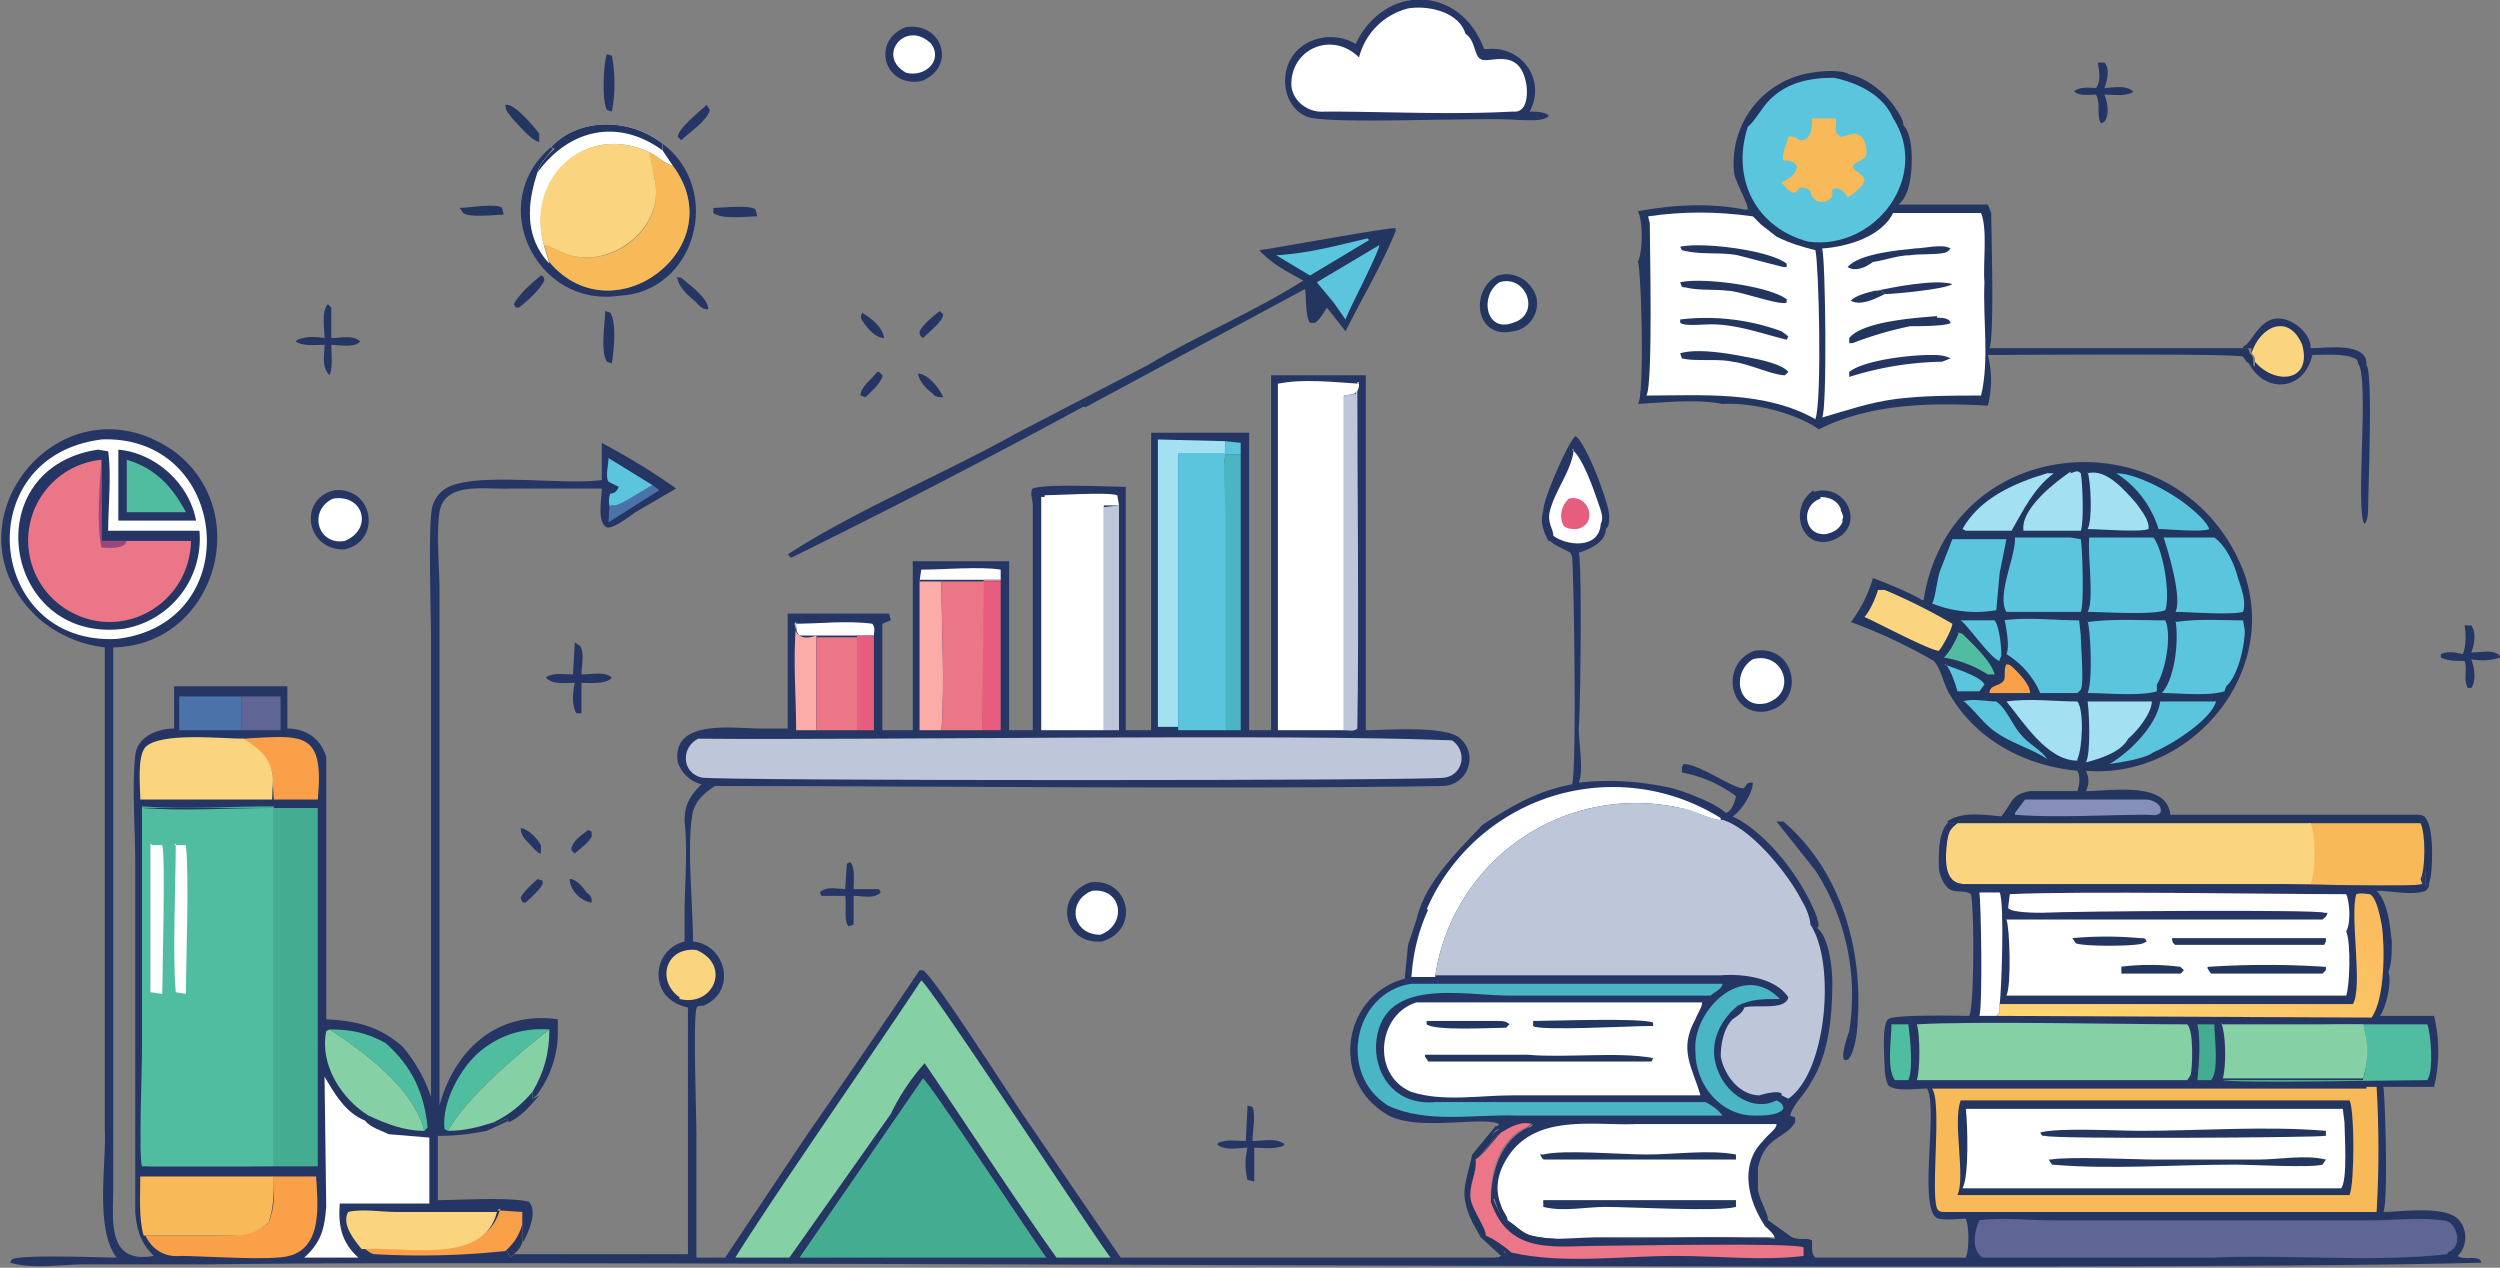 <svg xmlns="http://www.w3.org/2000/svg" data-name="Layer 1" viewBox="0 0 147.9 75"><rect x="0" y="0" width="147.9" height="75" fill="#808080" stroke="none"/><defs><linearGradient id="a" x1="7568.1" x2="6940.4" y1="-2943.3" y2="-3840.2" gradientTransform="matrix(.02 0 0 -.02 11.3 1.2)" gradientUnits="userSpaceOnUse"><stop offset="0" stop-color="#f7ae56"/><stop offset="1" stop-color="#ffd36f"/></linearGradient></defs><path d="M54.3 22.1c.6 0 1.3.9 1.5 1.4-.2 0-.5 0-.6-.2-.4-.3-.8-.7-.9-1.2Zm-19.5 27 .2.1v.3c-.2.4-.7.7-1 1l-.2-.2c0-.5.6-.9 1-1.2ZM52 22l.2.2v.1c-.2.5-.7.9-1 1.2l-.3-.1c0-.5.7-1 1-1.4ZM33.7 52c.4 0 .8.5 1 .8.3.2.3.3.3.6-.7-.1-1.3-.8-1.3-1.4Zm-1.9 0 .3.1v.2c-.2.4-.7.8-1 1.1-.2 0-.2 0-.3-.3.2-.4.7-.8 1-1.1ZM51 18.5c.5.3 1.2.8 1.3 1.5-.5 0-1-.6-1.2-.9-.2-.3-.2-.3-.1-.6ZM30.8 49c.4 0 1 .6 1.2 1v.5c-.2 0-.5-.4-.7-.6-.3-.3-.5-.5-.5-1Zm24.8-30.6.2.2c0 .4-.8 1-1.2 1.4-.1-.1-.2-.1-.2-.4.2-.4.8-.9 1.2-1.2Zm-15.6-2c.2 0 .3 0 .5.2.5.4 1.4 1.1 1.4 1.7-.4 0-.5-.2-.8-.5-.4-.3-1-.9-1-1.3Zm-8-.1c.1 0 .2.1.2.3-.3.6-1 1.2-1.5 1.6-.2 0-.2 0-.3-.2.3-.6 1.1-1.3 1.6-1.7Z" fill="#253665"/><path d="M27.2 12.3c.5 0 2.2-.3 2.5 0l.1.4c-.6 0-2 .2-2.4-.1l-.2-.3Z" fill="#223660"/><path d="m41.8 6.2.2.3c-.2.7-1.2 1.3-1.7 1.8l-.2-.2c0-.5 1.3-1.5 1.7-1.9Z" fill="#253665"/><path d="M30 6.2c.5 0 1.6 1.3 1.9 1.7v.5c-.5-.1-1.2-1-1.6-1.4-.2-.3-.4-.4-.4-.8Z" fill="#223660"/><path d="M42.2 12.3c.5 0 2.2-.2 2.5.1l.1.4c-.6 0-2.1.2-2.6-.2v-.3Zm-6.4 6.1.3.1c.4.6.2 2.3.1 3l-.3-.1c-.4-.7-.1-2.2-.1-3Zm.1-15.2.3.1a9 9 0 0 1 0 3.3 2 2 0 0 1-.3-.1c-.3-.6-.2-2.7 0-3.3ZM50 52.6l.1-1.5.2-.1c.3.3.2 1.1.2 1.6H52l.1.2c-.4.4-1.1.2-1.6.2v1.7l-.3.1c-.3-.3-.1-1.3-.2-1.8h-1.4l-.1-.2c.4-.4 1-.2 1.6-.2ZM145.8 37h.4c.3.4.2 1.1 0 1.6.6 0 1.3-.2 1.7.2v.1c-.6.2-1.2.2-1.7.1.2.5.3 1.3 0 1.7h-.2c-.3-.5 0-1.1-.2-1.6-.5 0-1 0-1.4-.2v-.2c.4-.2.9-.1 1.3 0 .2-.5.2-1.2.1-1.7ZM124.1 3.7h.4c.3.3.2 1 0 1.5.5 0 1.2-.2 1.7.2l-.1.1c-.5.2-1 .1-1.6.1.2.5.3 1.2 0 1.6l-.2.1c-.3-.5 0-1.1-.3-1.7-.4 0-1 .1-1.3-.2.4-.3.9-.2 1.3-.2.3-.4.2-1 .1-1.5ZM19.4 18l.2.2V20c.6 0 1.3-.2 1.7.2-.3.4-1.3.2-1.7.2 0 .6.1 1.3-.1 1.8-.5-.5-.3-1.2-.3-1.8-.5 0-1.3.1-1.7-.2l.1-.1c.5-.2 1-.2 1.6-.1 0-.5-.2-1.6.2-2ZM34 38l.3.2c.3.4.1 1.2.1 1.7.6 0 1.4-.2 1.8.2-.4.4-1.3.3-1.8.3v1.8h-.3c-.3-.5-.2-1.3-.1-1.8-.6 0-1.3.1-1.7-.3l.1-.1c.5-.2 1-.1 1.5-.1l.1-1.8Zm39.8 27.4.3.1c.2.5 0 1.4 0 2 .7 0 1.4-.2 1.9.2l-.1.1c-.6.2-1.2.1-1.7.1v2l-.4-.1a4 4 0 0 1 0-1.9c-.6 0-1.3.2-1.8-.2l.1-.1c.5-.2 1-.1 1.6-.1l.1-2Z" fill="#253665"/><path d="m88.5 66.6.2.2c-.2 0-.4.2-.4.4l.4-.3v.1c-.4.4-1 1.3-1.4 1.6.1.7-.4 1.5-.3 2.3.1.7 1 1.7 1 2.1l1.4 1-.2.2-.2-.2v.1l.2.2h-.4l-1.2-1.1-.5-.9c-.8-1.7-.4-2.2 0-4l1.4-1.7Z" fill="#223660"/><path d="M105.1 48.6h.4c3.4 2.9 4.7 7.5 4.4 11.8 0 .6-.2 2-.6 2.3h-.2c-.2-.3.2-1.4.3-1.7a13.6 13.6 0 0 0-2-9.5l-2.3-2.9Zm2.2-19.5c2-.6 3.2 2.2 1 2.9-1.8.5-2.5-2-1-3Z" fill="#253665"/><path d="M107.7 29.4c.5 0 1 .2 1.2.7v.1c.1.2.2.4.1.5v.2c-.2.4-.5.6-1 .7-1.3.1-1.5-1.7-.3-2.1Z" fill="#fff"/><path d="M53.6 1.6c2.2-.3 3 2.4.9 3.2-2.2.4-3-2.4-.9-3.2Z" fill="#253665"/><path d="M53.6 4.3c-1.8-1 0-3.2 1.5-1.7.7 1-.4 2-1.5 1.7Z" fill="#fff"/><path d="M88.6 16.3c1-.3 2 .3 2.3 1.3.2 1-.5 1.9-1.4 2-2.2.5-2.6-2.4-.9-3.3Z" fill="#223660"/><path d="M88.7 16.7c1.6-.5 2.5 1.9.8 2.4-1.6.6-2-1.6-.8-2.4Z" fill="#fff"/><path d="M64.5 52.2c2.3-.3 3 2.8.7 3.5-2.3.2-2.9-2.7-.7-3.5Z" fill="#253665"/><path d="M64.6 52.7c1.8-.2 2.1 2 .5 2.6-1.7 0-2-2-.5-2.6Z" fill="#fff"/><path d="M19.8 29c2.3-.2 2.8 3 .6 3.5-2.3.1-2.8-3-.6-3.5Z" fill="#253665"/><path d="M19.7 29.5c1.8-.3 2.4 1.8.7 2.5-1.6.3-2.2-1.8-.7-2.5Z" fill="#fff"/><path d="M64.2 24a479 479 0 0 1-17.4 9l-.2-.2c4-2.6 9.3-4.8 13.6-7.2l7.7-4c-.4.8-3.1 1.7-4 2.3l.3.1Zm39.6 14.5c2.5-.4 3.1 3.2.6 3.6-2.2.2-2.6-2.9-.6-3.6Z" fill="#253665"/><path d="M103.7 39c1.8-.5 2.7 2 .8 2.6-1.7.4-2.1-1.8-.8-2.6Z" fill="#fff"/><path d="M39.2 8.5c3.6 2.7 2 8.8-2.6 9-4.9.7-7.9-5.5-4-8.8l.1.1c-.3.4-.8.9-.9 1.4-.6 1.8-.8 3.8.7 5.3 3.8 4.5 10.9-.9 7.3-5.7l-.6-.8v-.5Z" fill="#253665"/><path d="M32.6 8.7c1.7-1.8 4.7-1.7 6.6-.2v.4l.6.9c-.3 0-1.1-.7-1.4-.8-3.9-1.8-7.3 1.7-6.2 5.6l.3 1c-1.5-1.6-1.3-3.6-.7-5.4.1-.5.6-1 1-1.4l-.2-.1Z" fill="#fff"/><path d="M32.6 8.7c1.7-1.8 4.7-1.7 6.6-.2v.4c-2.6-1.9-5.5-1.3-7.4 1.3.1-.5.6-1 1-1.4l-.2-.1Z" fill="#223660"/><path d="M132.7 20.5c.6-.2 1-2 2.5-1.6.7.2 1.5.9 1.5 1.7.9 0 3.4-.4 3.3 1 .4.4.1 7.3.1 8.4 0 .3 0 .7-.2 1-.6-.5.3-8.7-.4-9.5 0-.1 0-.2-.2-.3-.6-.3-1.8-.2-2.5-.2-.5 2.2-2.9 2.3-3.8.4l.4.3v-.3c0-.2 0-.3-.2-.5v-.3h-.5Z" fill="#253665"/><path d="M133.2 20.9c.5-1.6 2.2-2.4 3-.5.6 2.2-1.6 2.4-2.8 1 0-.2 0-.3-.2-.5Z" fill="#fad47f"/><path d="M38.4 9c.3.1 1.1.8 1.4.8 3.6 4.8-3.5 10.2-7.3 5.7l-.3-1h.1l.9.4c2.7 1.3 6.3-1.3 5.5-4.4L38.3 9Z" fill="#f8b958"/><path d="M74.5 14.8c.9-.1 7.8-1.4 8.1-1.3l-.1.1h.1c-.8 2-2 4-3 6l-1.1-1.4c-.2.3-.4.7-.7.9h-.3c-.3-.4-.2-1.6-.3-2l-13 7-.3-.2c.9-.7 3.5-1.6 4-2.3 3-1.8 6.2-3.1 9.2-5-.9-.5-1.9-1-2.6-1.8Z" fill="#223660"/><path d="m81 14.2-3.5 2.1-1-.6-1-.6c1.9-.1 3.7-.6 5.4-1Zm.6.3c0 .4-1.8 3.8-2 4.4l-.7-1-1-1.2 3.7-2.2Z" fill="#5cc5de"/><path d="M32.2 14.6C31 10.7 34.5 7.2 38.4 9l.3 1.5c.8 3-2.8 5.7-5.5 4.4l-.9-.4h-.1Z" fill="#fad47f"/><path d="M80.2 2.6c1.7-3.6 6.2-3.5 7.6.3h.2c2-.2 3.5 1.8 2.5 3.7.3 0 .8 0 1.1.2v.1c-.4.3-1.2.2-1.7.2-2.2-.2-11.3.3-12.6-.2-1.2-.5-1.6-2.1-1-3.3.7-1.4 2.6-1.8 3.9-1Z" fill="#253665"/><path d="M80.4 3.4A4 4 0 0 1 83.3.5c1.2-.2 3 .2 3.4 1.5.6.4.5 1.3.9 1.5.5.3 2.3-.8 2.7 1.5.1.7 0 1.7-.8 1.6-3.7.2-7.4 0-11.1 0-1 .1-1.9-.6-2-1.5-.1-2.2 2.4-3.3 4-1.7Z" fill="#fff"/><path d="M103.4 12.4c0-.4-.7-1.6-.8-2.1a5.4 5.4 0 0 1 4.6-6c.6-.1 1.7-.2 2.2.1 1 .2 2 1 2.6 1.8.2.3.6.8.6 1.2.4.4.5 1.3.5 2 0 .8-.1 2.2-.8 2.7h5.3l.2.5c0 1 .2 7.2-.1 8H133l.1.3c.2.2.2.3.2.5v.3l-.4-.3-.2-.3c-.4-.2-13.6-.1-15.1-.1a6 6 0 0 1 0 3c-3.5-.2-7-.1-10 1.4-1.4-1-4-1.6-5.7-1.5-1.5-.3-3.4-.1-5 0 .4-.5.2-7.9 0-8.4.3-.7.3-2.4 0-3 2.1-.4 4.3-.5 6.3-.1Z" fill="#223660"/><path d="M103.4 7.5c.4-.3.8-1.1 1.3-1.6 1-1 2.3-1.3 3.8-1.3 1.4.3 2.9 1 3.5 2.4 2.2 3.4-1 7.8-5 7.3-3.1-.8-4.6-3.7-3.6-6.8Z" fill="#5cc5de"/><path d="M107.2 7h1.4c.1.5-.2.8.3 1.1l.8-.2c.6 0 .8.9.7 1.3-.2.3-.4.3-.7.5l-.1.2c.2.3.5.3.7.7 0 .4-.7.9-1 1.1-.1-.3-.5-.7-.9-.5v.4c-.4.6-1.2.4-1.3-.3a.8.8 0 0 0-.6-.2l-.3.3c-.4 0-.6-.4-.8-.6.4-.2.9-.5.9-1-.2-.3-.5-.3-.8-.3-.1-.4.2-1 .3-1.4.3-.1.5.1.7.2.7 0 .7-.8.7-1.3Z" fill="#f8b958"/><path d="M112 12.6h5.2c.4 1 .1 3 .2 4.1-.1 2.2.3 4.6-.2 6.7-1.7 0-3.4 0-5 .2s-3 .7-4.4 1.1c.3-.5.2-9.3 0-10 1.5-.1 3.5-.7 4.2-2.1Z" fill="#fff"/><path d="M111 17.2h.3l.2.2c-.6.3-1.4.7-2 .4.2-.3 1-.5 1.4-.6Z" fill="#223660"/><path d="M111 17.2c1-.2 3.4-.7 4.5-.4-.3.3-3.5.6-4 .6l-.2-.2h-.4Z" fill="#253665"/><path d="M113.2 14.7c.7 0 1.7-.3 2.2 0l-.2.2c-.4.2-1.7.1-2.2.2-.7 0-1.5.3-2.2.4-.4.3-1 .6-1.5.3.7-.8 3-1 4-1.1Z" fill="#223660"/><path d="M114.2 21c.4 0 .8 0 1.2.2l-.5.2a19.1 19.1 0 0 0-5.5.9V22c.9-.7 3.6-1 4.8-1Z" fill="#253665"/><path d="M114.6 18.8c.3 0 .7 0 .8.3-.2.2-2 .2-2.4.2a21.4 21.4 0 0 0-3.4 1h-.2V20c.8-1 4-1.2 5.2-1.3Z" fill="#223660"/><path d="M97.5 12.8c2.1-.3 4-.3 6.2 0l.5.5.9.7c.8.4 1.5.6 2.3.8.2.9.4 8.8 0 10-3-1.7-6.7-1.4-10-1.4.4-.6.2-9 .2-10.2l-.1-.4Z" fill="#fff"/><path d="M99.4 16.7c1.3-.3 5.2.2 6.3 1v.2c-.4.2-2.8-.7-3.5-.7-.8-.1-1.7 0-2.5-.2-.2 0-.2 0-.3-.3Zm0-2.1c1.3-.3 5.3.2 6.3 1v.2h-.2l-2.7-.7c-1-.2-2.2 0-3.3-.3l-.1-.2Zm0 6.3c1-.3 2.8 0 3.8.2.6.1 2.2.4 2.6.9l-.2.2c-.7 0-2.2-.7-3.1-.8-.9-.2-2.2 0-3-.2l-.1-.3Zm0-2a13 13 0 0 1 6 .7l.4.3-.1.2c-1.6-.4-3.2-1-4.8-.9-.4 0-1.2.1-1.5-.1v-.3Zm14.4 16.6c1.6-10.2 15.5-11 19-1.5 2 6-3.3 12.1-9.4 11.6.2.4.2.8 0 1.2 1.5 0 4.8-.6 5 1.4h14.5c.2 0 .5 0 .6.2.5.6.4 2.8.3 3.5l-.1.4v-.1l-.2.2v-2.8c0 .7.2 1.8-.2 2.4v.3c-.3.2-7.5 0-8.4 0H116c-1.2 0-1-1.7-1-2.6.2-.5.3-.7.7-1h-.4l-.1-.1c.8-.6 2.2-.4 3.2-.3.7-.9.6-1.3 1.7-1.5h2.8c.1-.3.2-.8 0-1.2-3.1-.3-6-1.8-7.6-4.6-.3-.5-.5-1.5-.9-1.9a31 31 0 0 0-4.9-2.3 8 8 0 0 0 1.3-2.6c.6.2 2.5 1 2.9 1.3Z" fill="#223660"/><path d="M115 39.3c.5.2 2.2.7 2.4 1.2l-.3.4h-1.3c-.1-.4-.4-1.3-.7-1.6Z" fill="#5cc5de"/><path d="M118.7 39.3c.2 0 .3.1.5.3.3.3.9.9.9 1.4h-2.4c0-.5.6-.4.8-.7.2-.1 0-.7.2-1Z" fill="#f9a048"/><path d="m115.8 37.4.3.1c.6.6 1.7 1.6 1.9 2.4h-.4a7 7 0 0 0-2.6-1c.4-.4.7-1 .9-1.5Z" fill="#51bda0"/><path d="M116 36.7h2c.3.4.4 1.6.4 2.1l-.1.2v.1c-.5-.1-1.8-2-2.3-2.4Zm.1 4.8c.6-.2 1.4 0 2 0 .6.4 1 1.5 1.5 2 .4.5 1.2.9 1.5 1.4-.9-.6-2-.9-2.9-1.5-.8-.5-1.3-1.3-2-1.9Zm9.1-13.5c1 0 2.6.8 3.5 1.4.5.3 1.8 1.3 2 1.9-.5.2-2.4 0-3 0a6 6 0 0 0-2.5-3.3Z" fill="#5cc5de"/><path d="M121.1 28h.4c-1.2.9-1.8 2.2-2.5 3.4h-2.7l-.2-.1c1-1.8 3-2.7 5-3.3Z" fill="#a2e0f2"/><path d="M119.8 47.3h7.2c.3 0 1 .3.8.8-.3.2-.4.1-.8.1-2.4 0-5.4.2-7.8 0v-.1l.6-.8Z" fill="#868fb8"/><path d="M123.5 28c1.1-.3 2.2 1 2.9 1.8.2.3.8 1 .7 1.5-.5.2-2.9 0-3.6 0 .3-.5.2-2.8 0-3.4Z" fill="#a2e0f2"/><path d="M127.8 41.5h3.3c-.3 1.1-2.7 2.6-3.7 3-.5.4-2 .6-2.6.7 1.2-.7 2.8-2.3 3-3.7Z" fill="#5cc5de"/><path d="M122.5 28c.3-.1.4-.2.6 0 .1.5.2 2.9 0 3.4h-3.4v-.2c0-1.2 1.9-2.7 2.8-3.3Zm1 13.5h3.8c0 .7-.9 1.8-1.4 2.2-.4.8-1.7 1.2-2.5 1.4.3-.5.2-3 .1-3.6Z" fill="#a2e0f2"/><path d="M111 34.9h.5a35 35 0 0 1 4 2c0 .3-.6 1.4-.8 1.6-.5 0-3.7-1.7-4.4-2 .3-.3.7-1.2.8-1.6Z" fill="#fad47f"/><path d="M118.7 41.5c1.4-.2 2.9 0 4.2 0 .4.5.3 2.8 0 3.4v.1c-1.8 0-3.2-2.3-4.2-3.5Z" fill="#a2e0f2"/><path d="M115.5 31.9h3.2l-.4 2-.2 2.2a7 7 0 0 1-3.8-.4c.2-.3.3-1.5.5-2l.7-1.8Zm3 4.8c1.5-.2 3 0 4.5 0l.1.9c0 .6.2 2.8 0 3.2l-.2.2h-2.2a5 5 0 0 0-2-2.3c.2-.4 0-1.5-.1-2Zm9.5-4.9h3c.7.5 1.2 1.6 1.4 2.4.2.6.5 1.4.3 2-.8.2-3.2 0-4 0 .4-.8-.4-3.5-.7-4.4Zm.7 5c1.3-.2 2.7-.1 4-.1l.1.6c0 .9-.4 2.7-1.1 3.3l-.1.3c-1 .3-2.7.1-3.7.1.8-.9 1-3.2.8-4.3Zm-6.2-5 .6.1c.1.6.2 3.9 0 4.3h-4.4c-.6-1 .6-3.4.5-4.4h3.3Zm1 5c1.5-.2 3-.1 4.6-.1.4.9 0 3-.5 3.8v.4c-1 .3-3 .1-4.1.1.3-.6.2-3.5 0-4.3Zm.1-5h3.8c.6.8 1 3.4.7 4.3-.7.3-3.7.1-4.6.1.4-.6 0-3.4.1-4.4Z" fill="#5cc5de"/><path d="M136.6 48.7h6.6c.3.6.3 2.7 0 3.3l.1.3c-.3.2-7.5 0-8.4 0h1.7c.4-.7.3-2.9 0-3.6Z" fill="#f8b958"/><path d="M115.8 48.7h20.9c.3.7.3 2.9 0 3.6h-12.8c-2 0-6 .2-7.7 0-1.3 0-1.1-1.7-1-2.6 0-.5.2-.7.6-1Z" fill="#fad47f"/><path d="M91.6 32c-.3-.6-.5-1.1-.3-1.8 0-.7 1.5-4.1 1.9-4.4.6.3 2 4 2 4.7 0 .4 0 .6-.2.8 0 .8-1 1.2-1.6 1.4.2.6.1 9.3 0 10.4 0 .8.3 2.5 0 3.2 1.8-.2 3.5-.1 5.4.3.8.2 2.7.9 3.3 1.5.3-.1.5-.5.6-1a7.7 7.7 0 0 0-3.2-1.4v-.3l.1-.2c1 0 3.3 1.7 3.6 1.4.1-.1.1-.3.4-.3h.1c0 .6-.7 1.7-1.2 2 2.1 1 4.2 3.8 5 6 0 .2.2.4 0 .6.7.5.9 2.4.9 3.2 0 2-.2 4.3-1.3 6-.3.6-1 1.2-1.2 1.9l.3.1v.3c-.6 1-1.8.8-2.2 2.7v1.3c.1.6.6 1.4.6 1.8l-.2.4c.2.1.7.4.7.6a2 2 0 0 1-.5.1c-3.3-.2-6.7 0-10 0-1.2 0-2.8.2-4-.1-.5-.2-.9-.6-1.4-.9v.1h-.1c-.4-.4-.5-1-.7-1.5l-.2.2c0-1.6.5-3.6 2.2-4.4.1 0 .2 0 .3-.2-.7-.2-1.3.2-1.9.5l-.5.2c0-.2.3-.3.4-.4l-.2-.1.2-.2c-1-.5-5 .5-6.7-.6-3.3-2-2.6-7 1.1-8l.2-2 .5-1.5c.5-2.2 2.4-4 3.9-5.6 1.7-1.1 3.2-2 5.3-2.4.3-.7.1-13 0-13.5l-.1-.2c-.3-.2-.9-.4-1.2-.7Z" fill="#253665"/><path d="M93 26.6c.6.4 1.3 2.4 1.5 3 .2.6.4 1 .2 1.4-.1 1.5-2 1.3-2.8.7 0-.4-.4-.8-.2-1.5.3-1.2 1.3-2.4 1.4-3.6Z" fill="#fff"/><path d="M92.8 29.5c1.2-.3 1.8 1.5.5 1.8-.3 0-.6 0-.8-.2-.3-.6-.1-1.2.3-1.6Z" fill="#e75d7d"/><path d="M105.1 65.1c.2.1.4.2.4.5-.3.4-1.2.4-1.7.4-2 0-3.5-1.8-3.5-3.8-.2-2.4 2.8-5.4 5-3.1-1 0-1.7 0-2.5.4-1.2 1-1.8 2.5-1.1 4 .5 1.2 2 2.3 3.4 1.6Z" fill="#49b5c5"/><path d="M84.4 53.8a12 12 0 0 1 17.4-5.4v.1c-.3.1-1.8-.6-2.4-.7a12 12 0 0 0-14.5 10h-1.4c.1-1.4.4-2.7 1-4Z" fill="#fff"/><path d="M83.5 58.2h18.4c0 .3-.5.5-.7.7H89.3c-2.8 0-7.7-1.2-7.9 3 0 2 1.4 3.5 3.5 3.3h16c.4.2.8.5 1 .8H89.8c-2.5-.1-5.4.5-7.7-.6-3-1.9-2-6.7 1.4-7.2Z" fill="#49b5c5"/><path d="M83.8 59.3h16.9c0 .3-.3.7-.4 1-1 1.8-.2 2.8.3 4.5H89.5c-2 0-4.1.4-6-.2-2.4-1-2-4.6.3-5.3Z" fill="#fff"/><path d="M84.4 60.4h4.2c.3 0 .5 0 .7.2l-.2.2c-.8 0-4.2.2-4.7-.2v-.2Zm6.3 0c1 0 6.5-.2 7.1.1v.2h-.3c-.9 0-6.5.3-6.8 0v-.3Zm-6.4 2h6.1c2.2.2 5.4-.2 7.4.2l-.1.2H84.5l-.2-.3Z" fill="#223660"/><path d="M89.2 72.3c0-.4-.3-.6-.4-1-.4-1-.2-2 .5-3 1.7-2.4 5-1.7 7.5-1.8h8.3c0 .3-.5.6-.8 1-1.4 1.4-.9 3.5.1 5l.7.7a2 2 0 0 1-.5 0h-10c-1.3 0-2.8.2-4 0-.5-.2-.9-.7-1.4-1Z" fill="#fff"/><path d="M91.3 68.3c1.2-.3 4.6 0 6.1 0 1.7 0 3.7-.3 5.3 0v.3H91.4c-.2 0-.2-.2-.3-.3Zm0 2.7h11.4v.4c-1 .3-6.3 0-7.7 0-1.2 0-2.5.3-3.7 0V71Z" fill="#223660"/><path d="M84.9 57.8a12 12 0 0 1 14.5-10c.6 0 2 .8 2.5.7 1.7.5 3.9 3.2 4.7 4.8.2.3.5 1 .5 1.4 1.5 2.2 1 8.7-1.3 10.3l-.4-.2v-.1c-.2-.2-1 0-1.3.1-1.2 0-2.1-1.2-2.3-2.3 0-.8.2-1.7.7-2.2.3-.2.6-.4.7-.7.8-.2 2.4.2 2.6-.6-.8-1.2-2.8-1.4-4-1.3H84.9Z" fill="#bec6da"/><path d="M75.2 22.2h5.6v21c1.2 0 4.8-.3 5.6.5 1.1 1 .4 2.8-1.1 2.8-12.1.2-30.9 0-43 0-.6.4-1.1.8-1.3 1.5-.4 1.7 0 5.7 0 7.7 2 .2 2.6 3 .6 3.8-.2 0-.4 0-.4.2-.2.6 0 6.3 0 7.5v7.2h1.7l4.8-7.2a805 805 0 0 0 6.7-9.8h.2c.7.4 5.3 7.7 6.3 9.1l5.4 7.9h22.1c.2 0 .1-.1.2 0l.2-.1h.4l-.3-.2h.4c-.2-.4-1-.8-1.4-1 0-.5-.8-1.5-.9-2.2-.1-.8.4-1.6.3-2.3.5-.3 1-1.2 1.4-1.6.6-.3 1.3-.7 2-.5l-.4.2c-1.6.7-2.2 2.7-2.2 4.4l.2-.2.7 1.5h.1v-.1c.6.2 1 .7 1.5.8 1.2.3 2.7.2 4 .2 3.3 0 6.7-.2 10 0h.4c0-.3-.4-.6-.6-.8l.2-.3 1.4 1c.4.2.9 0 1.2.2v.3c0 .3 0 .5.2.7h8.9c.2-.5.2-1.8 0-2.3-.5 0-1.1.1-1.6 0-1.3-.3 0-6.6-.7-7.7-.6 0-1.9.2-2.3-.2a3 3 0 0 1-.2-.9c0-.6-.2-2.6.2-3 .3-.3 4.3-.2 4.8-.2.3-.5.3-6.4.1-7.2-.4-.3-1 0-1.4-.4a2 2 0 0 1-.5-1.4c0-.9 0-1.9.6-2.5l.1.1h.4c-.4.3-.5.5-.6 1-.2.9-.3 2.6 1 2.6h18.6c1 0 8.2.2 8.5 0V52c.4-.6.1-1.7.2-2.4v2.8l.2-.2c0 .3 0 .3-.2.5-.8.3-2 0-2.9 0 .7.7.8 2.2.9 3 0 .6 0 1.3-.2 1.8.2.6-.1 2-.5 2.6h3.2a9 9 0 0 1 0 4.2h-3c.1.6.3 6.7 0 7.4 1 0 3.5-.4 4.4.4.6.6.6 1.6 0 2.2.4.3 1.3-.1 1.4.4-22.2.6-114-.2-134.6.1H5c-1.4 0-3 .3-4.4-.1l.1-.2c.6-.3 5.3-.1 6.2-.1-1.3-1.7-.6-5.5-.7-7.6V38.3a7.3 7.3 0 0 1-3.9-1.7c-6-5.5 1.3-14.6 8-9.9 4.8 3.6 2.4 11.5-3.6 11.6v32c0 1.9-.4 4.5 2.4 4-.8-.8-1-1.5-1.1-2.6V51c0-2-.2-4.4 0-6.3.1-1.1 1.3-1.6 2.3-1.6v-2.5H17v2.5c1.1 0 2 .6 2.3 1.7v15.5c1.8.1 3.1.4 4.5 1.6a9 9 0 0 1 1.7 3V37.7c0-1.5-.2-7 .1-7.8.2-.6.6-1 1.2-1.2 2-.7 6.6 0 8.8-.3v-2.2c1.5.8 3 1.7 4.4 2.7l-2.4 1.4c-.3.2-1.3 1-1.7.9-.6-.3-.3-1.7-.3-2.3h-5.3c-1.4.1-4-.5-4.3 1.4-.2 1.4 0 3.2 0 4.6v30.5c.9-3.3 3.4-5.6 7-5.1v1a6.2 6.2 0 0 1-2.9 5l-1.3.6c-1 .2-1.9.3-2.9.3V71c1.3 0 4.3-.2 5.4.1.5.6 0 1.7-.3 2.3l-.8.8h10.5V59.6c-.5-.1-.9-.3-1.3-.7a2 2 0 0 1 1.1-3.2v-1.6c0-1.8.2-3.7 0-5.5 0-1 .3-1.5 1-2.2a2 2 0 0 1-1.4-1.3c-.4-2.6 3.3-2 4.9-2h1.6v-6.8h6l.1.4-.5.2v6.3H54v-10h5.7v10h1.4V29.9c0-.3-.2-.8 0-1 .8-.3 4.6-.1 5.5-.1v14.4h1.5V25.6h5.8v17.6h1.3v-21Z" fill="#253665"/><path d="m72.5 26.1.9.1v.7h-.9V26Z" fill="#5cc5de"/><path d="m38.6 28.7.4.3-3 1.9.1-1.7.1.8v-.2.1h.2c.3 0 1.8-1 2.2-1.2Z" fill="#4b73aa"/><path d="M19.2 63.7v.4H19v-.4h.2l.6.8c-.4-.8-1.2-2.6-.8-3.4.7-1 2.8 0 3.7.4v.2a6 6 0 0 0-3.3-.8h-.2c-.4 2 .8 4.1 2.5 5.1h-.5l.3.2v.1c-1.1-.5-1.7-1.5-2.3-2.6Z" fill="#223660"/><path d="m54.4 34.4.1-.7c1.3 0 3.5-.2 4.7 0v.6h-4.8Z" fill="#fff"/><path d="M130 60.6h1c0 .7.3 2.8-.2 3.3h-.8c.1-1 .2-2.4 0-3.3Z" fill="#44ac91"/><path d="m36 27.1 2.6 1.6c-.4.2-1.9 1.2-2.2 1.2H36h.1v.1c-.1-.2-.1-.5 0-.8.2 0 .4-.1.5-.4l-.6-.3c-.2-.3 0-1 0-1.4Z" fill="#5cc5de"/><path d="M111.9 60.6h1c.1.8.3 2.6 0 3.3h-.8c-.5-.7-.2-2.4-.2-3.3Z" fill="#51bda0"/><path d="M47 36.9c1.5 0 3.1-.2 4.6 0 .2.2.1.5.1.7h-4.4c-.2-.2-.2-.4-.2-.8Z" fill="#fff"/><path d="M14.3 41.2h2.3v2h-4.2 1.9v-2Z" fill="#5f6696"/><path d="M51.7 37.6v5.6h-1v-5.6h1Z" fill="#e75d7d"/><path d="m88.2 71 .1-.1c.2.5.4 1 .8 1.5s.1-.1.1-.1c.5.2.9.7 1.4.8 1.2.3 2.8.2 4 .2 3.3 0 6.7-.2 10 0h.5c0-.3-.5-.6-.7-.8l.2-.3 1.4 1c.4.2.9 0 1.2.2v1c0-.4 0-.7-.2-1h-.5c-.5.1-.8-.3-1.3-.5l.2.4c-.3.1-.5 0-.8 0-2 0-13.4.3-14.3-.1h-.1c1 .6 3.6.3 4.9.3h11.7l.2.2v.3l-.3-.2c-.4-.3-10.6-.1-11.9-.1-2.8 0-5.5.7-6.6-2.6Z" fill="#223660"/><path d="M40.2 59c-1.4-1-.8-3 1-2.8 2.1.9 1 3.4-1 2.9Z" fill="#fad47f"/><path d="M10.6 41.2h3.7v2h-3.7v-2Z" fill="#4b73aa"/><path d="M47 36.9c.1.3 0 .5.3.7.3.2.7.1 1 0v5.6h-1.2c0-2-.2-4.2 0-6.3Z" fill="#fbaba8"/><path d="M19.5 60.9c1.3 0 2.2.2 3.3.8 1.6 1.4 2.3 3 2.5 5l-.2.2c-.6-2.5-3.6-4.7-5.6-6Z" fill="#51bda0"/><path d="M117 52.8h1.3c.3.6.1 6 0 6.6v.5l-.2.2h-1c.2-.6.1-6.7 0-7.3Z" fill="#fff"/><path d="m29.4 71.6 1.5.1v1.8c-.1.4-.4.6-.7.9L30 74a47.9 47.9 0 0 1-7.8.2c-.3 0-.5-.3-.8-.4 2.6-.2 7.3 1 8.2-2.3Z" fill="#f9a048"/><path d="M29.9 74a3 3 0 0 0 1-1.6v1.1c-.1.4-.4.6-.7.9L30 74Z" fill="#223660"/><path d="M59.2 34.4v8.8h-1.1v-8.8h1.1Z" fill="#e75d7d"/><path d="m26.5 66.9-.2-.1c-.2-1.6 1-3.7 2.1-4.6 1.2-1 2.6-1.4 4.1-1.3-1.8 1.4-4.9 4-6 6Z" fill="#51bda0"/><path d="M14.4 43.7c3.5-.2 4.8-.5 4.4 3.6h-2.6l-.1-1.6c-.3-1-1-1.5-1.8-2Z" fill="#f9a048"/><path d="M54.4 34.4h3.8-2.5c0 2.9.2 5.9 0 8.8h-1.3v-8.8Z" fill="#fbaba8"/><path d="m65.3 30 .9-.1v13.3h-3.8 2.9V30Z" fill="#bec6da"/><path d="M48.4 37.7h2.3v5.5h-2.4v-5.5Z" fill="#eb7687"/><path d="M137.3 60.6h6.3c.2.5.4 2.7 0 3.3-1.6 0-11.4.2-12.1 0h8.3v-.1c.3-.7.3-2.5 0-3.1l-2.5-.1Z" fill="#51bda0"/><path d="M26.5 66.9c1.1-2 4.2-4.6 6-6 0 1.4-.3 2.5-1 3.7v.4l.3-.2c-.4.6-1 1.3-1.7 1.6l-.1-.2c-.3 0-.5.4-.8.2-1 .3-1.7.5-2.7.5Z" fill="#85d0a4"/><path d="M31.5 64.6v.4l.4-.2c-.5.6-1.1 1.3-1.8 1.6l-.1-.2c-.3 0-.5.4-.8.2 1-.5 1.6-1 2.3-1.8Z" fill="#223660"/><path d="M21.8 66c-1.6-1-2.9-3-2.5-5l.2-.1c2 1.3 5 3.5 5.6 6-1.2 0-2.2-.4-3.3-.9Z" fill="#85d0a4"/><path d="M73.4 26.9v16.3h-1V30.5c0-1-.1-2.7.1-3.6h1Z" fill="#49b5c5"/><path d="M80.3 22.6c0 6.2.1 14.3 0 20.5-.2.2-.5.1-.8.1V23.4l.7-.1.2-.7Z" fill="#bec6da"/><path d="M21.4 73.9c-.5-.6-1.2-1.5-.8-2.2.8-.2 2 0 2.8 0h6c-.8 3.2-5.5 2-8 2.2Z" fill="#fad47f"/><path d="M16.2 69.6h2.5c.1 1.6.4 4.2-1.6 4.7-1 .3-5.2 0-6.4 0-1 .1-1.7-.4-2.1-1.2h4.3c1.2 0 2.2 0 3-.8.4-1 .3-1.8.3-2.7Z" fill="#f9a048"/><path d="M88.8 67c.5-.3 1.2-.7 1.8-.5l-.3.2c-1.6.7-2.2 2.7-2.1 4.4 1.1 3.2 3.8 2.6 6.6 2.6 1.3 0 11.5-.2 11.9.1v.5c-2.4.3-5 0-7.6 0-3.2 0-6.6.5-9.7-.2-.3-.3-1-.8-1.5-1 0-.5-.8-1.5-.9-2.2-.1-.8.4-1.6.3-2.3.5-.3 1-1.1 1.5-1.6ZM58.2 34.3h1v.1h-1l-.1 8.8h-2.4c.2-2.9 0-5.9 0-8.8h2.5Z" fill="#eb7687"/><path d="m68.5 26 4 .1v.8h-2.8V43h-1.2V26Z" fill="#a2e0f2"/><path d="M8.3 47.3c0-.8-.2-2.5.3-3.1.9-.9 4.5-.5 5.8-.5.8.5 1.5 1 1.7 2 .1.5 0 1 0 1.6H8.4Z" fill="#fad47f"/><path d="M139.2 59.4c.6-1-.2-5.3.2-6.5.3-.1.6 0 .8 0 .4.2.6 1.3.7 1.8.2 1.3.2 4.4-.6 5.5l-22.2-.1.2-.2v-.5h20.9Z" fill="url(#a)"/><path d="M8.3 69.6h7.9c0 1 0 1.8-.3 2.7-.9.9-1.8.8-3 .8H8.5c-.3-1-.2-2.4-.2-3.5Z" fill="#f8b958"/><path d="M131.4 60.6h8.4a5.3 5.3 0 0 1 0 3.2h-8.3c.2-.7.2-2.6-.1-3.3Z" fill="#85d0a4"/><path d="M19.2 63.7c.6 1 1.2 2.1 2.4 2.6.3.4 1 .6 1.4.8l2.4.2v3.9h-5.3c-.1 1.3.1 2.3 1.1 3.2H18c1-.9 1.2-1.7 1.3-3l-.1-7.7Z" fill="#fff"/><path d="M72.5 26.9c-.2.9 0 2.7 0 3.6v12.7h-4 1.2V26.8h2.8Z" fill="#5cc5de"/><path d="M61.8 29.3c.7 0 3.8-.2 4.3 0l.1.6h-.9v13.3h-3.7V29.4h.2Z" fill="#fff"/><path d="M113.4 60.6c3.3-.2 12.5 0 16 0 .4.4.3 2.6.2 3l-.2.3h-16c.2-.6.2-2.7 0-3.3Z" fill="#85d0a4"/><path d="M8.4 47.8h10.4V69H8.7c2.5-.2 5 0 7.5 0V47.7c-2.6 0-5.3.2-7.8 0Z" fill="#44ac91"/><path d="M117 72.2c1.5-.2 3 0 4.5 0h18.7c1.3 0 3-.2 4.3 0 .4 0 .7.3.8.7.2.5 0 1-.5 1.2v.1c-4.6.5-9.3 0-13.9.2h-13.6c-.7-.4-.5-1.6-.2-2.2Z" fill="#5f6696"/><path d="M54.6 63.8c.3.1 6.5 9.5 7.3 10.6H47.3l7.3-10.6Z" fill="#44ac91"/><path d="M75.6 22.7c1.5-.3 3.2-.1 4.8 0 0 .2 0 .4-.3.6l-.6.1v19.8h-3.9V22.7Z" fill="#fff"/><path d="M54.5 58c.6.4 10 14.8 11.2 16.4h-3.2c-2.7-3.8-5.2-7.7-7.8-11.5a13 13 0 0 0-2 3l-6 8.5h-3.2c2.3-3.7 8.5-12.6 11-16.4Z" fill="#85d0a4"/><path d="M5.9 26c7.7-.4 8.8 10.9 1 11.8C-.8 38.2-1.9 27 6 26Z" fill="#fff"/><path d="M7 26.6c2.2.2 4.2 2 4.6 4.2H7v-4.2Z" fill="#253665"/><path d="M7.5 27.2c1.7.5 2.7 1.6 3.5 3.1H7.5v-3.1Z" fill="#51bda0"/><path d="m5.8 26.6.6.1c.2 1.5 0 3.2 0 4.7h5.4a5.4 5.4 0 0 1-4.5 5.8c-7.1.9-8.8-9.5-1.5-10.6Z" fill="#253665"/><path d="M11.3 31.9c0 3.9-4.3 6.3-7.6 4A4.8 4.8 0 0 1 6 27.2V32h5.3Z" fill="#eb7687"/><path d="M6 27v5h1.5l-.1.2c-.4.3-1 .2-1.4.2-.3-1.4-.1-3.8 0-5.2Z" fill="#9c467f"/><path d="M41.3 43.7c9.8.1 35.1-.3 44.6.1.9.6.7 2-.4 2.2-.4.2-43 .2-44 0-1.2-.3-1.2-1.8-.2-2.3Z" fill="#bec6da"/><path d="M137.4 54.4c.2-.2.2-.1.3-.4h-.2c-.2-.2-14.8-.1-16.7 0-.3 0-1.9 0-2-.3l.1-.8c4.1-.2 15.6 0 19.9 0 .2.4.3 1.7 0 2.2.3.7.2 3.3 0 3.8h-20.1c.3-.6.2-4 0-4.5h18.7Z" fill="#fff"/><path d="M125.4 57.2a14 14 0 0 1 3.6 0l.2.2-.2.2h-3.5v-.4Zm-2.8-1.7a22 22 0 0 1 4 0c.3 0 .3 0 .4.2l-.2.1c-.4.2-3.6.2-4 0l-.2-.3Zm8 1.7a53 53 0 0 1 7 0v.2l-.2.2h-6.6l-.2-.3Zm-2.1-1.7h9.1v.2l-.1.2h-8.8c-.2-.1-.2-.3-.2-.4Z" fill="#223660"/><path d="M8.4 47.8c2.5.2 5.2 0 7.8 0V69H8.4c-.2-.6 0-5.7 0-6.7V47.8Z" fill="#51bda0"/><path d="M10.3 50h.7c.2 2 0 6.7 0 8.8l-.6-.1c-.2-2 0-6.7 0-8.8ZM9 50h.6c.2.6 0 7.6 0 8.8l-.7-.1v-8.8Z" fill="#fff"/><path d="M140 64.3h.6a63.6 63.6 0 0 1 0 7.4H115c-.1 0-.3 0-.4-.2-.4-1 .3-6.3-.3-7.1H140Z" fill="#f8b958"/><path d="M116 65.1h23c.3.6.3 4.9 0 5.6h-23.2c.5-1-.3-4.4.2-5.6Z" fill="#223660"/><path d="M116.3 65.6h22.3l.1.8c0 .7.2 3.4-.2 3.9h-22.4c.4-.7.3-3.8.2-4.7Z" fill="#fff"/><path d="M121.3 68.6c1.2-.2 4.9 0 6.3 0h6c1.2 0 2.8-.3 4 0l-.2.3c-.7.2-4.2 0-5.2 0-3.6 0-7.3.3-10.8 0l-.2-.3Zm-.6-1.6c1-.3 4.7-.1 5.9-.1 3.6 0 7.4-.3 11 0v.3h-.1c-.4.1-16.1.2-16.5 0-.2 0-.2 0-.3-.2Z" fill="#223660"/></svg>